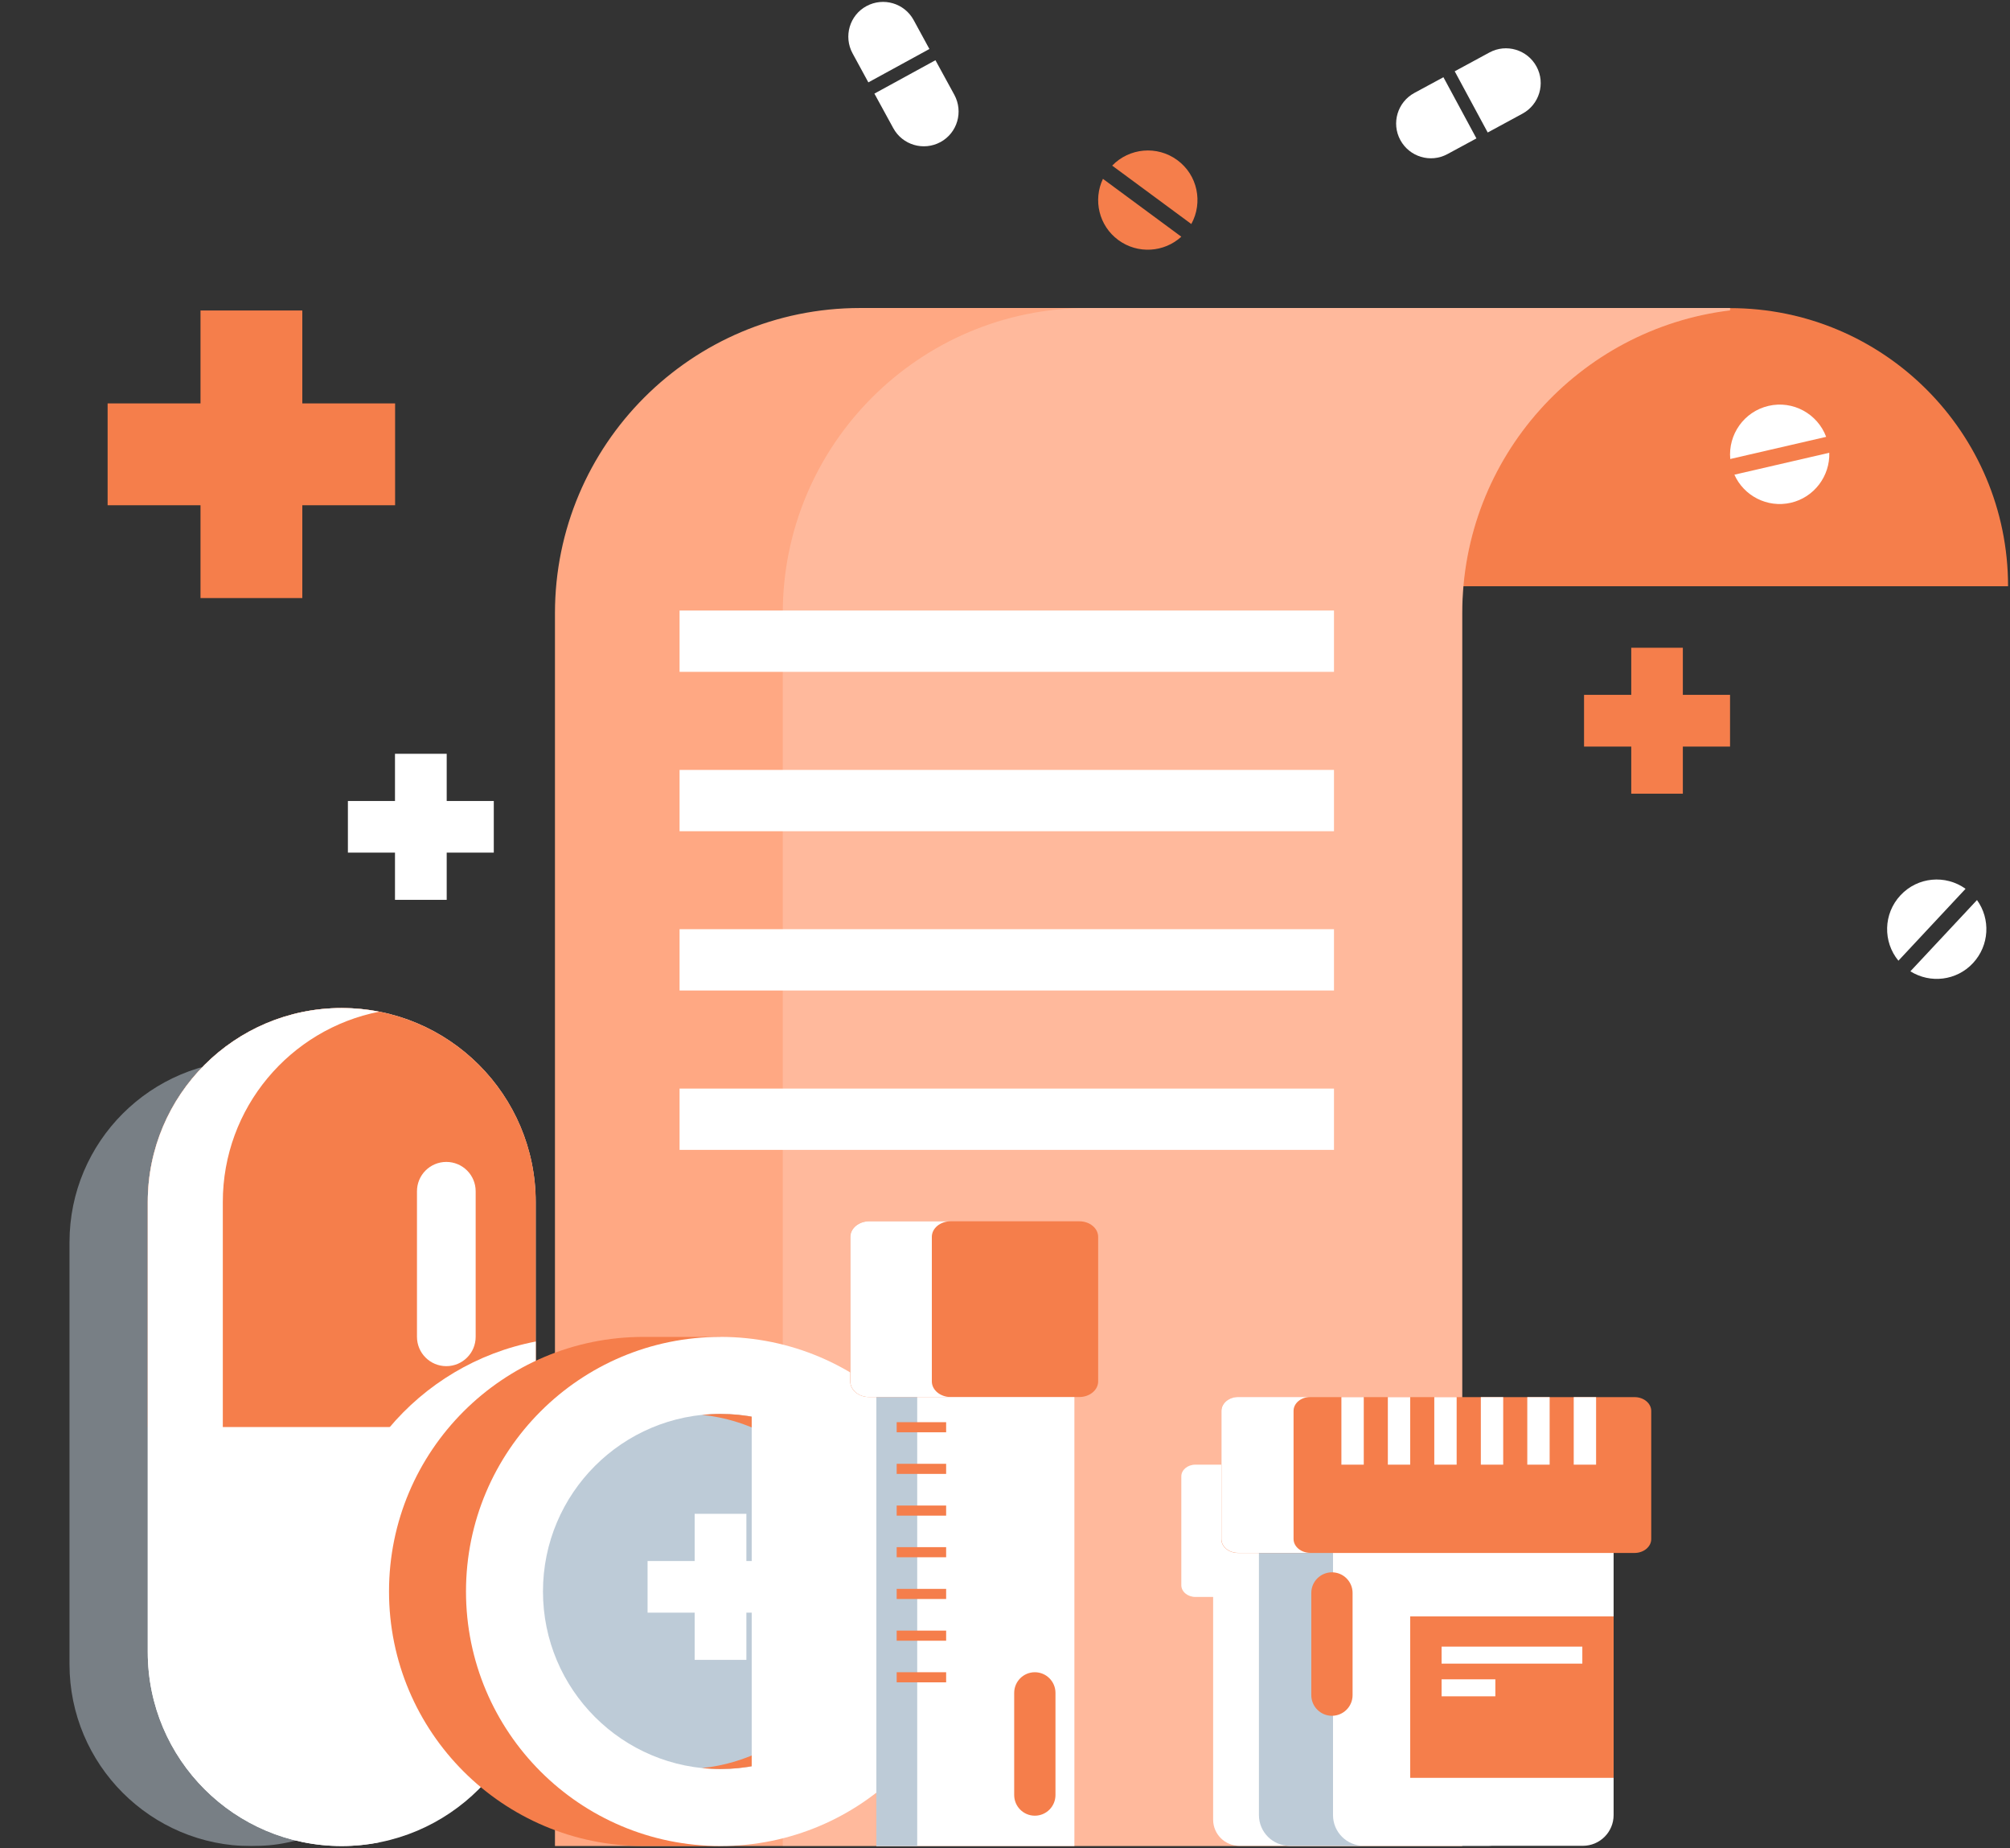 <?xml version="1.0" encoding="UTF-8"?> <svg xmlns="http://www.w3.org/2000/svg" width="520" height="478" viewBox="0 0 520 478" fill="none"><rect x="0" y="0" width="520" height="478" fill="#333333" stroke="none"/><g clip-path="url(#clip0_9634_1105)"><path d="M328.56 151.628V79.694H447.574C487.291 79.694 519.499 111.906 519.499 151.628H328.56Z" fill="#F57E4B"></path><path d="M447.574 80.279V79.667H222.507C178.923 79.667 143.572 115.022 143.572 158.611V477.473H378.29V158.611C378.29 118.277 408.524 85.036 447.574 80.279Z" fill="#FFA883"></path><path opacity="0.2" d="M447.574 80.279V79.667H281.444C237.86 79.667 202.509 115.022 202.509 158.611V477.473H378.29V158.611C378.29 118.277 408.523 85.036 447.574 80.279Z" fill="white"></path><path d="M345.109 157.915H175.809V173.771H345.109V157.915Z" fill="white"></path><path d="M345.109 199.14H175.809V214.995H345.109V199.14Z" fill="white"></path><path d="M345.109 240.336H175.809V256.191H345.109V240.336Z" fill="white"></path><path d="M345.109 281.561H175.809V297.416H345.109V281.561Z" fill="white"></path><g style="mix-blend-mode:multiply" opacity="0.5"><path d="M74.136 275.134C72.662 274.856 71.188 274.606 69.658 274.467C68.128 274.328 66.599 274.244 65.041 274.244C39.063 274.244 17.98 295.301 17.98 321.31V430.435C17.98 456.415 39.035 477.5 65.041 477.5C66.599 477.5 68.156 477.417 69.658 477.278C71.16 477.139 72.662 476.916 74.136 476.61C95.775 472.354 112.101 453.328 112.101 430.435V321.31C112.101 298.445 95.775 279.39 74.136 275.134Z" fill="#BDCBD7"></path></g><path d="M88.404 260.726C60.674 260.726 38.228 283.201 38.228 310.907V427.292C38.228 455.025 60.702 477.473 88.404 477.473C116.106 477.473 138.58 454.997 138.58 427.292V310.907C138.58 283.174 116.106 260.726 88.404 260.726Z" fill="white"></path><path d="M88.404 260.726C60.674 260.726 38.228 283.201 38.228 310.907V369.099H138.607V310.907C138.607 283.174 116.134 260.726 88.432 260.726H88.404Z" fill="#F57E4B"></path><g style="mix-blend-mode:multiply"><path d="M57.642 427.292V310.907C57.642 286.512 75.054 266.205 98.111 261.671C94.968 261.059 91.714 260.726 88.404 260.726C60.674 260.726 38.228 283.201 38.228 310.907V427.292C38.228 455.025 60.702 477.473 88.404 477.473C91.714 477.473 94.968 477.139 98.111 476.527C75.054 471.993 57.642 451.687 57.642 427.292Z" fill="white"></path></g><path d="M115.466 300.531C111.266 300.531 107.873 303.925 107.873 308.125V345.761C107.873 349.961 111.266 353.355 115.466 353.355C119.666 353.355 123.059 349.961 123.059 345.761V308.125C123.059 303.925 119.666 300.531 115.466 300.531Z" fill="white"></path><path d="M102.214 104.34H78.211V80.307H51.872V104.34H27.841V130.683H51.872V154.688H78.211V130.683H102.214V104.34Z" fill="#F57E4B"></path><path d="M127.747 207.178H115.565V194.967H102.186V207.178H90.004V220.53H102.186V232.742H115.565V220.53H127.747V207.178Z" fill="white"></path><path d="M447.574 179.723H435.364V167.539H422.014V179.723H409.804V193.103H422.014V205.286H435.364V193.103H447.574V179.723Z" fill="#F57E4B"></path><g style="mix-blend-mode:multiply"><path d="M85.261 411.63C85.261 434.662 97.082 454.913 114.993 466.679C129.15 457.806 138.607 442.09 138.607 424.148V346.984C108.235 352.826 85.261 379.53 85.261 411.63Z" fill="white"></path></g><path d="M240.447 12.684L236.359 5.174C233.967 0.806 228.515 -0.779 224.149 1.585C219.782 3.95 218.197 9.43 220.561 13.797L224.649 21.307L240.42 12.684H240.447Z" fill="white"></path><path d="M226.207 24.2L231.102 33.157C233.494 37.525 238.946 39.11 243.312 36.746C247.679 34.381 249.264 28.901 246.9 24.534L242.005 15.577L226.235 24.2H226.207Z" fill="white"></path><path d="M373.424 19.973L365.914 24.034C361.547 26.398 359.906 31.85 362.271 36.218C364.635 40.585 370.086 42.226 374.453 39.862L381.962 35.8L373.424 19.973Z" fill="white"></path><path d="M384.882 34.27L393.866 29.402C398.233 27.038 399.874 21.586 397.51 17.218C395.146 12.851 389.694 11.21 385.327 13.574L376.344 18.442L384.882 34.27Z" fill="white"></path><path d="M308.201 57.942C311.261 52.379 309.842 45.286 304.585 41.419C299.329 37.553 292.125 38.276 287.73 42.838L308.201 57.942Z" fill="#F57E4B"></path><path d="M285.338 46.259C282.752 51.711 284.281 58.387 289.316 62.087C294.35 65.786 301.192 65.285 305.614 61.224L285.338 46.259Z" fill="#F57E4B"></path><path d="M508.486 229.876C503.313 226.177 496.109 226.789 491.659 231.573C487.209 236.358 487.097 243.59 491.13 248.486L508.514 229.876H508.486Z" fill="white"></path><path d="M494.245 251.239C499.363 254.438 506.177 253.687 510.433 249.097C514.688 244.508 514.994 237.693 511.462 232.797L494.245 251.211V251.239Z" fill="white"></path><path d="M472.44 112.991C470.214 107.038 463.873 103.506 457.532 104.98C451.19 106.454 447.046 112.379 447.63 118.721L472.44 112.991Z" fill="white"></path><path d="M448.687 122.754C451.134 128.262 457.225 131.433 463.289 130.042C469.352 128.651 473.441 123.116 473.246 117.107L448.687 122.782V122.754Z" fill="white"></path><path d="M166.476 477.473C130.124 477.473 100.642 447.987 100.642 411.631C100.642 375.275 130.124 345.789 166.476 345.789H186.391V477.473H166.476Z" fill="#F57E4B"></path><path d="M186.39 477.473C222.75 477.473 252.225 447.995 252.225 411.631C252.225 375.268 222.75 345.789 186.39 345.789C150.031 345.789 120.556 375.268 120.556 411.631C120.556 447.995 150.031 477.473 186.39 477.473Z" fill="white"></path><path d="M186.391 457.557C211.752 457.557 232.311 436.995 232.311 411.631C232.311 386.268 211.752 365.706 186.391 365.706C161.03 365.706 140.471 386.268 140.471 411.631C140.471 436.995 161.03 457.557 186.391 457.557Z" fill="#BDCBD7"></path><path d="M186.391 365.706C184.778 365.706 183.22 365.79 181.635 365.956C204.776 368.321 222.799 387.876 222.799 411.631C222.799 435.387 204.748 454.942 181.635 457.306C183.192 457.473 184.778 457.557 186.391 457.557C211.757 457.557 232.311 437 232.311 411.631C232.311 386.263 211.757 365.706 186.391 365.706Z" fill="#F57E4B"></path><path d="M205.276 403.759H193.094V391.548H179.716V403.759H167.533V417.111H179.716V429.323H193.094V417.111H205.276V403.759Z" fill="white"></path><g style="mix-blend-mode:multiply"><path d="M187.74 348.515V357.305C187.74 359.531 189.91 361.339 192.608 361.339H194.471V472.327C218.14 462.341 234.773 438.919 234.773 411.603C234.773 381.784 214.942 356.61 187.74 348.487V348.515Z" fill="white"></path></g><path d="M277.953 335.858H226.721V477.473H277.953V335.858Z" fill="white"></path><path d="M237.29 335.858H226.721V477.473H237.29V335.858Z" fill="#BDCBD7"></path><path d="M279.232 315.886H224.829C222.159 315.886 219.962 317.694 219.962 319.919V357.305C219.962 359.53 222.131 361.338 224.829 361.338H279.232C281.903 361.338 284.1 359.53 284.1 357.305V319.919C284.1 317.694 281.93 315.886 279.232 315.886Z" fill="#F57E4B"></path><g style="mix-blend-mode:multiply"><path d="M241.072 357.305V319.919C241.072 317.694 243.241 315.886 245.939 315.886H224.857C222.187 315.886 219.989 317.694 219.989 319.919V357.305C219.989 359.53 222.159 361.338 224.857 361.338H245.939C243.269 361.338 241.072 359.53 241.072 357.305Z" fill="white"></path></g><path d="M267.718 432.521C264.77 432.521 262.378 434.913 262.378 437.861V464.287C262.378 467.236 264.77 469.628 267.718 469.628C270.666 469.628 273.058 467.236 273.058 464.287V437.861C273.058 434.913 270.666 432.521 267.718 432.521Z" fill="#F57E4B"></path><path d="M244.772 367.848H231.978V370.462H244.772V367.848Z" fill="#F57E4B"></path><path d="M244.772 378.612H231.978V381.227H244.772V378.612Z" fill="#F57E4B"></path><path d="M244.772 389.405H231.978V392.02H244.772V389.405Z" fill="#F57E4B"></path><path d="M244.772 400.17H231.978V402.785H244.772V400.17Z" fill="#F57E4B"></path><path d="M244.772 410.963H231.978V413.578H244.772V410.963Z" fill="#F57E4B"></path><path d="M244.772 421.756H231.978V424.371H244.772V421.756Z" fill="#F57E4B"></path><path d="M244.772 432.521H231.978V435.135H244.772V432.521Z" fill="#F57E4B"></path><g style="mix-blend-mode:multiply"><path d="M396.398 378.835H309.258C307.227 378.835 305.614 380.198 305.614 381.867V410.017C305.614 411.686 307.255 413.049 309.258 413.049H313.847V470.658C313.847 474.385 316.879 477.417 320.606 477.417H385.05C388.777 477.417 391.808 474.385 391.808 470.658V413.049H396.398C398.428 413.049 400.041 411.686 400.041 410.017V381.867C400.041 380.198 398.4 378.835 396.398 378.835Z" fill="white"></path></g><path d="M325.695 395.664V469.462C325.695 473.857 329.255 477.417 333.65 477.417H409.497C413.892 477.417 417.452 473.857 417.452 469.462V395.664H325.695Z" fill="white"></path><path d="M344.859 469.462V395.664H325.695V469.462C325.695 473.857 329.255 477.417 333.65 477.417H352.813C348.419 477.417 344.859 473.857 344.859 469.462Z" fill="#BDCBD7"></path><path d="M417.452 418.084H364.829V459.837H417.452V418.084Z" fill="#F57E4B"></path><path d="M422.876 361.365H320.272C317.908 361.365 315.961 362.979 315.961 364.954V398.083C315.961 400.058 317.88 401.672 320.272 401.672H422.876C425.24 401.672 427.187 400.058 427.187 398.083V364.954C427.187 362.979 425.268 361.365 422.876 361.365Z" fill="#F57E4B"></path><g style="mix-blend-mode:multiply"><path d="M334.652 398.056V364.926C334.652 362.951 336.571 361.338 338.963 361.338H320.3C317.936 361.338 315.989 362.951 315.989 364.926V398.056C315.989 400.031 317.908 401.644 320.3 401.644H338.963C336.599 401.644 334.652 400.031 334.652 398.056Z" fill="white"></path></g><path d="M409.359 425.9H372.951V430.295H409.359V425.9Z" fill="white"></path><path d="M386.858 434.356H372.951V438.751H386.858V434.356Z" fill="white"></path><path d="M352.814 361.365H347.028V378.834H352.814V361.365Z" fill="white"></path><path d="M364.829 361.365H359.044V378.834H364.829V361.365Z" fill="white"></path><path d="M376.845 361.365H371.06V378.834H376.845V361.365Z" fill="white"></path><path d="M388.888 361.365H383.103V378.834H388.888V361.365Z" fill="white"></path><path d="M400.903 361.365H395.118V378.834H400.903V361.365Z" fill="white"></path><path d="M412.919 361.365H407.134V378.834H412.919V361.365Z" fill="white"></path><path d="M344.581 406.679C341.633 406.679 339.241 409.071 339.241 412.02V438.445C339.241 441.394 341.633 443.786 344.581 443.786C347.53 443.786 349.922 441.394 349.922 438.445V412.02C349.922 409.071 347.53 406.679 344.581 406.679Z" fill="#F57E4B"></path></g><defs><clipPath id="clip0_9634_1105"><rect width="519" height="477" fill="white" transform="translate(0.5 0.5)"></rect></clipPath></defs></svg> 